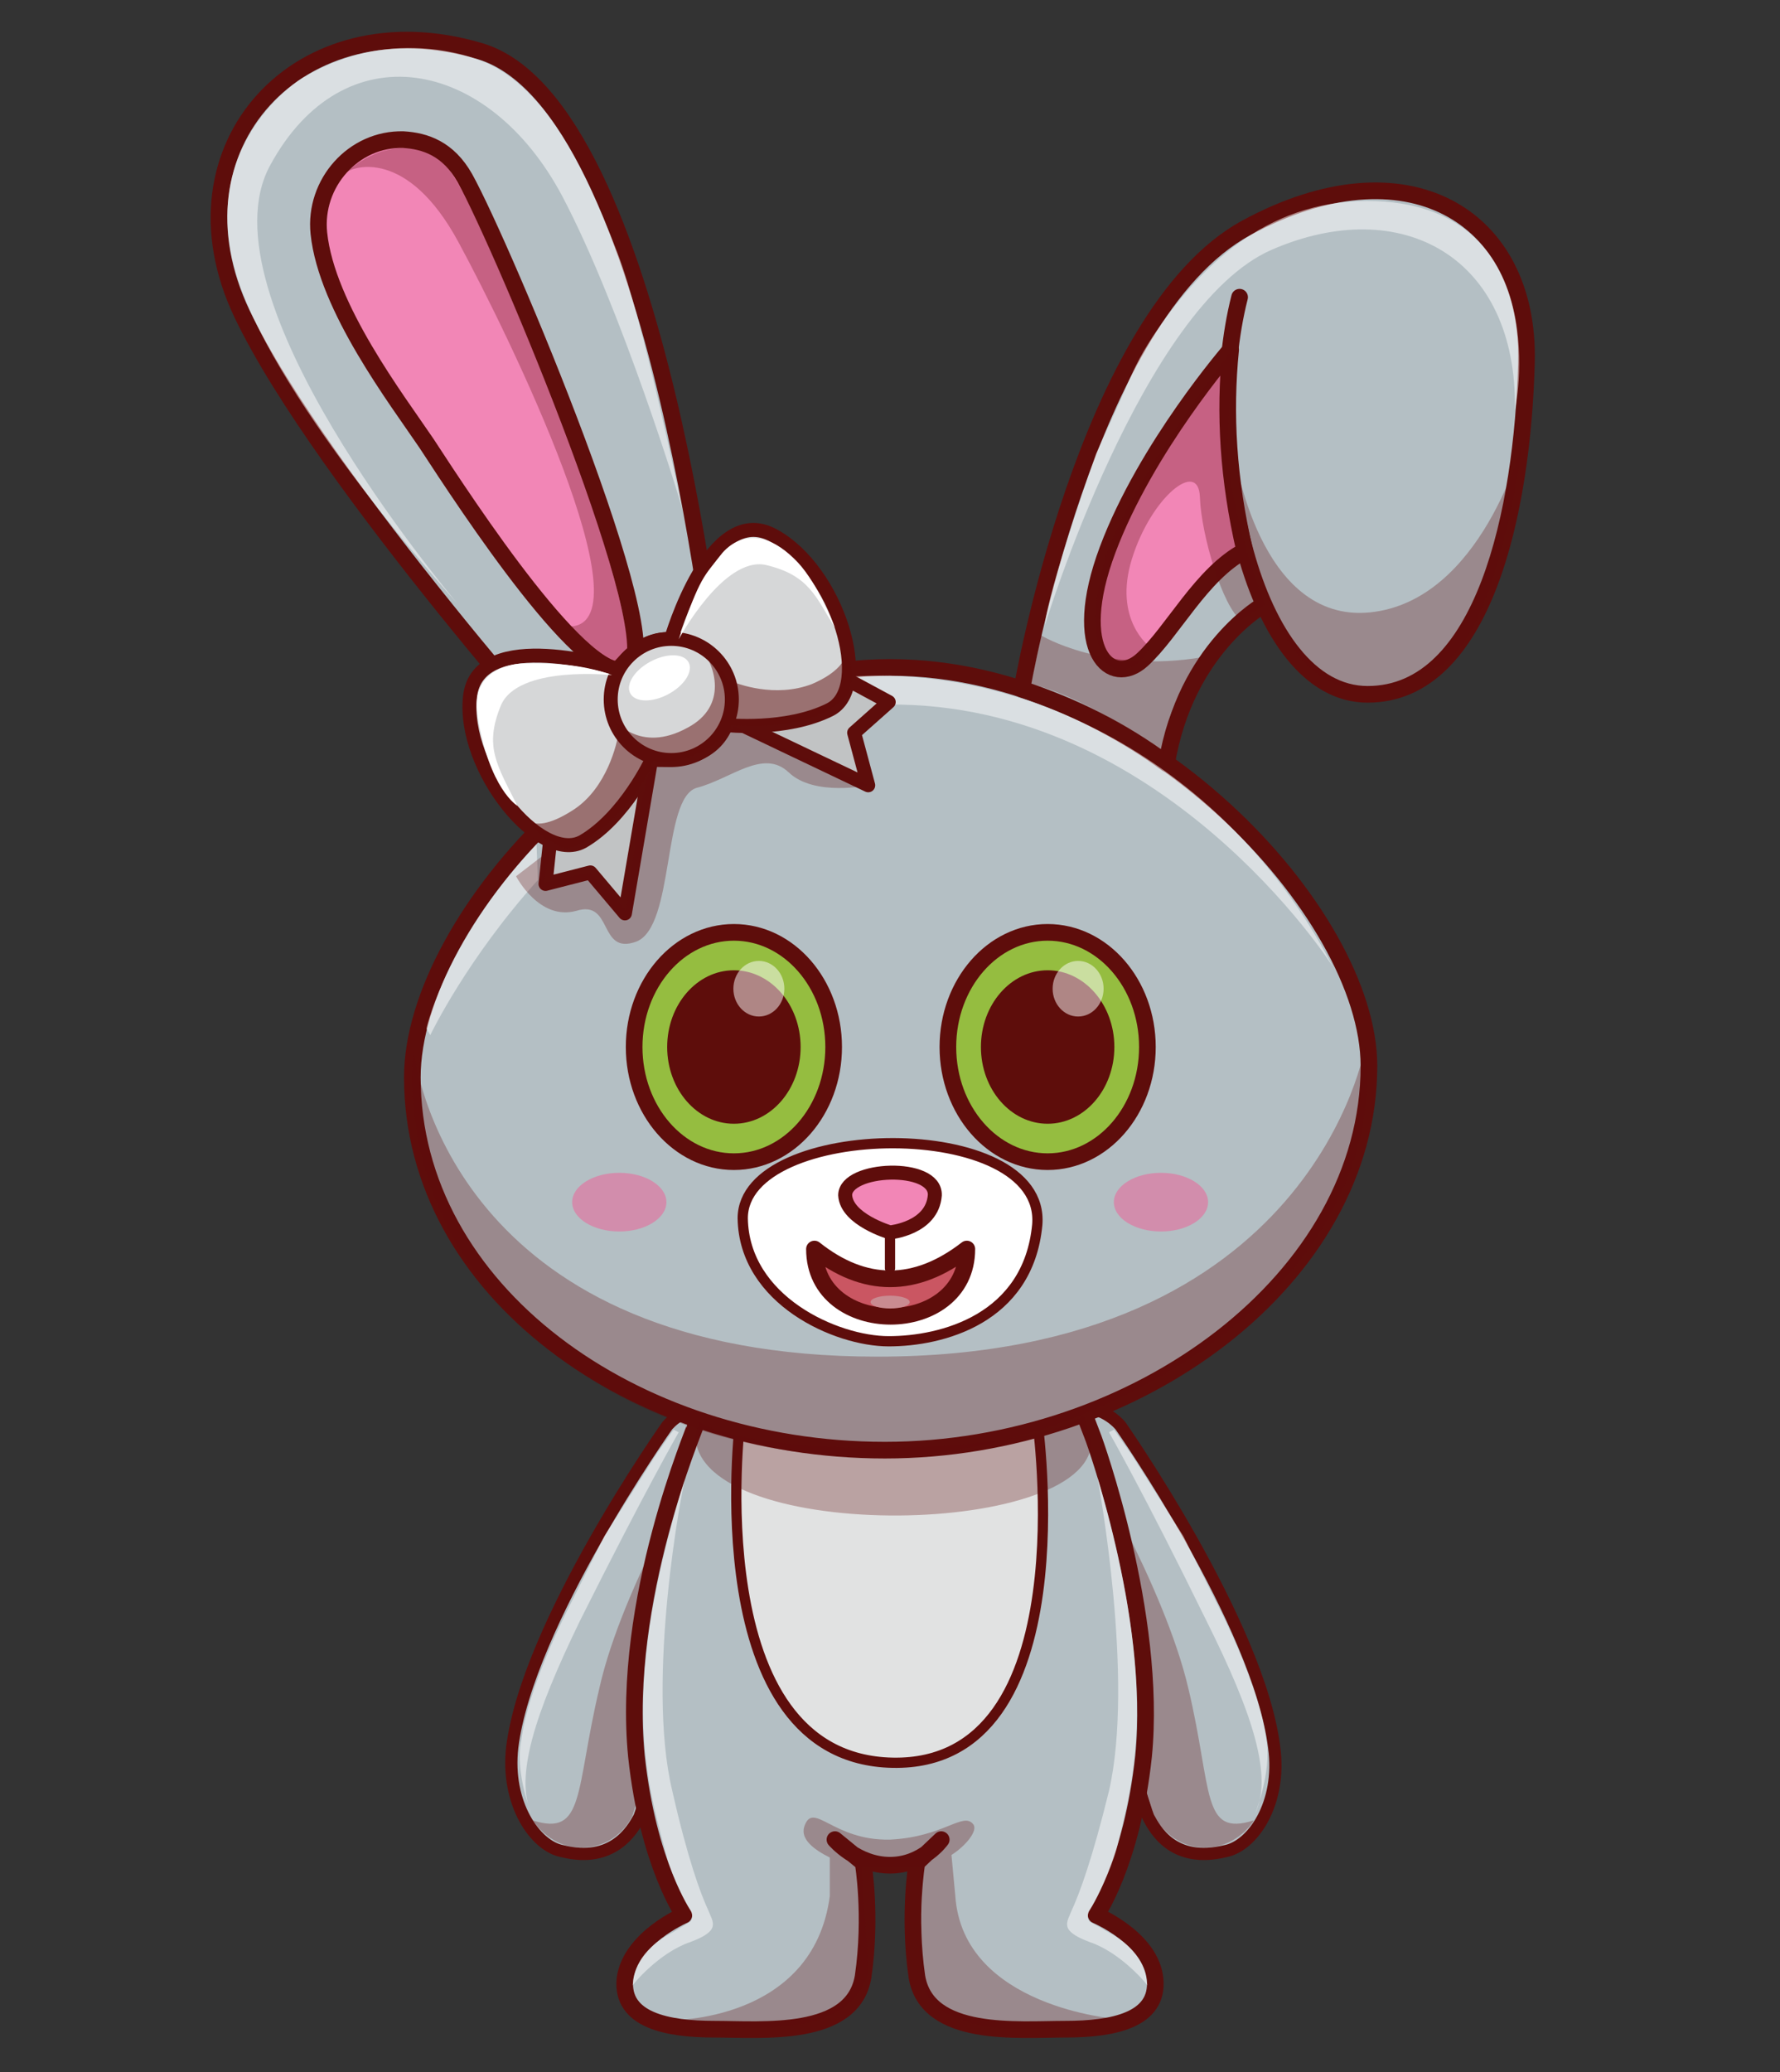 <svg xmlns="http://www.w3.org/2000/svg" viewBox="0 0 1390 1617.5">
  <rect x="0" y="0" width="1390" height="1617.5" fill="#333333" stroke="none"/>
  <style>
    .pjst0{fill:#b4bfc4;stroke:#5e0d0b;stroke-width:9.524;stroke-linecap:round;stroke-linejoin:round;stroke-miterlimit:10}
    .pjst1{opacity:.5;fill:#fff}
    .pjst2{opacity:.3;fill:#5e0d0b}
    .pjst3{fill:#b4bfc4;stroke:#5e0d0b;stroke-width:13;stroke-linecap:round;stroke-linejoin:round;stroke-miterlimit:10}
    .pjst5{opacity:.5;fill:#f05c95}
    .pjst11,.pjst8{fill:#f286b6;stroke:#5e0d0b;stroke-width:13;stroke-linecap:round;stroke-linejoin:round;stroke-miterlimit:10}
    .pjst11{fill:#d6d7d8;stroke-width:10.91}
    .pjst13{fill:#fff}
    .pjst14{fill:#95bd40;stroke:#5e0d0b;stroke-width:13;stroke-linecap:round;stroke-linejoin:round;stroke-miterlimit:10}
    .pjst15{fill:#5e0d0b}
  </style>
  <g id="pjArmR">
    <path class="pjst0" d="M875 1113s108 154 120 251c6 44-17 77-38 81-41 10-55-17-60-26s-81-281-81-281-5-30 19-37c24-8 40 12 40 12z"/>
    <path class="pjst1" d="M866 1118s27 47 76 147c37 74 52 122 38 151 0 0 13-32 9-57-5-42-37-104-37-104l-28-56-40-63-14-20-4 2z"/>
    <path class="pjst2" d="M844 1130s65 107 84 188c19 80 10 116 51 103 0 1-15 24-43 21-25-3-35-25-35-25s-23-75-37-129l-44-155c3-24 11-24 24-3z"/>
  </g>
  <g id="pjArmL">
    <path class="pjst0" d="M521 1113s-109 154-121 251c-5 44 18 77 39 81 40 10 55-17 60-26s81-281 81-281 4-30-19-37c-24-8-40 12-40 12z"/>
    <path class="pjst1" d="M530 1118s-27 47-77 147c-36 74-51 122-38 151 0 0-13-32-8-57 5-42 37-104 37-104l28-56 40-63 14-20 4 2z"/>
    <path class="pjst2" d="M552 1130s-66 107-84 188c-19 80-11 116-52 103 1 1 15 24 43 21 26-3 35-25 35-25s23-75 38-129l43-155c-2-24-10-24-23-3z"/>
  </g>
  <path id="PJ_Body" class="pjst3" d="m555 1090-12 23c0 2-58 136-46 258 9 84 37 124 37 124s-42 18-46 50c-3 32 33 39 70 39s108 7 116-41c7-48 0-89 0-89l-22-18s17 20 43 20 40-20 40-20l-19 18s-7 41 0 89c8 48 79 41 116 41s73-7 70-39-46-50-46-50 28-40 37-124c11-111-39-248-39-248l-13-34-286 1z"/>
  <path d="M578 1109s-33 264 119 267 113-267 113-267H578z" style="fill:#e1e2e2;stroke:#5e0d0b;stroke-width:8;stroke-linecap:round;stroke-linejoin:round;stroke-miterlimit:10"/>
  <path class="pjst3" d="M1069 832c0 166-181 300-378 300s-369-125-369-291c0-125 176-320 373-320s374 192 374 311z"/>
  <g id="Cheeks">
    <ellipse id="Cheek_R" class="pjst5" cx="906.6" cy="938.4" rx="36.8" ry="22.9"/>
    <ellipse id="Cheek_L" class="pjst5" cx="483.6" cy="938.4" rx="36.8" ry="22.9"/>
  </g>
  <path id="MouthArea" d="M694 1047c41 0 109-17 116-91 7-86-230-82-230-5 1 64 73 96 114 96z" style="fill:#fff;stroke:#5e0d0b;stroke-width:8;stroke-linecap:round;stroke-linejoin:round;stroke-miterlimit:10"/>
  <path id="Nose" d="M695 962s33-3 35-29c1-25-70-22-70 0 1 19 35 29 35 29z" style="fill:#f286b6;stroke:#5e0d0b;stroke-width:10.91;stroke-linecap:round;stroke-linejoin:round;stroke-miterlimit:10"/>
  <path id="Ear_R" class="pjst3" d="M968 232c-30 118 9 310 100 310s121-144 124-259-94-173-219-105-175 360-175 360c40 13 78 32 113 58 15-90 76-124 76-124"/>
  <path id="Ear_Inner_R" class="pjst8" d="M961 273s-66 76-96 156 3 108 27 86 46-67 80-85c-13-56-16-107-11-157z"/>
  <path class="pjst3" d="M562 549S516 82 375 40s-248 75-186 205 272 364 272 364c34-26 67-46 101-60z"/>
  <path id="Ear_Inner_L" class="pjst8" d="M249 182c-4-39 27-74 66-73 17 1 35 7 48 30 30 54 161 366 128 383-32 17-126-127-158-176-23-34-78-106-84-164z"/>
  <g id="PJ_Shadows">
    <path id="Leg_Shadows" class="pjst2" d="M872 1576c-67 14-150 14-153-36l1-82h-47l5 82c-13 45-74 49-155 37 0 0 112 2 125-97v-30c-12-6-23-14-20-24 7-21 22 11 67 10 42-2 57-22 65-12 4 5-6 17-17 24l3 32c6 87 126 96 126 96z"/>
    <path class="pjst2" d="M1066 817s-40 242-381 242c-320 0-359-213-362-240-20 239 276 389 525 284 254-108 218-286 218-286zM813 496l-8 38c44 10 104 53 104 53 0-39 30-74 30-74-77 13-126-17-126-17z"/>
    <path class="pjst2" d="M898 505s-29-21-14-69 52-78 53-48 18 86 32 96l19-12s-32-79-29-134l3-65s-86 112-100 167c-15 55-1 85 14 83 16-2 22-18 22-18z"/>
    <path class="pjst2" d="M964 354s19 133 106 124 119-133 119-133-19 152-65 175c-47 22-129 65-160-166zM409 540s116 18 134-93l13 99-95 56-52-62z"/>
    <path id="Ear_Shadow" class="pjst2" d="M270 135c5-5 48-20 88 54s148 296 88 300c0 0 30 32 41 27 7-2 3-29-13-84-18-61-45-130-79-209-27-62-42-95-56-102-38-18-69 14-69 14z"/>
    <path id="Neck_Shadow" d="M543 1121c2 85 318 80 309 1l-6-17c-35 29-246 36-300 5l-3 11z" style="fill:#5e0d0b;fill-opacity:.3"/>
  </g>
  <g id="PJ_HL">
    <path class="pjst1" d="M333 803c1-5 18-72 86-144l1 28c-55 61-83 119-84 121l-3-5zM1041 755c-2-4-134-207-347-205l-40-21c144-14 305 67 387 226zM816 488s76-249 177-293 192 5 190 125c0 2 33-157-108-163-81-3-135 46-175 106-11 17-15 26-24 47l-20 44s-38 107-40 134zM533 398c-1-5-48-158-94-245-58-109-171-129-228-24-56 102 138 332 146 342-7-8-138-154-171-252-35-107 50-158 50-158 61-37 122-22 146-11 43 21 72 74 100 147 20 51 51 201 51 201z"/>
  </g>
  <path class="pjst1" d="M539 1516c-24 8-45 33-45 34 1-9 3-27 32-42l13-8c2-2 2-6 0-9-5-8-16-30-20-48-15-56-35-126 16-289-2 6-31 157-10 244 12 53 22 80 28 93 4 10 10 16-14 25z"/>
  <path class="pjst1" d="M851 1516c24 8 45 33 45 34-1-9-3-27-31-42l-14-8c-2-2-2-6 0-9 5-8 16-30 21-48 14-56 33-125-15-290 1 6 29 158 9 245-13 53-23 80-29 93-4 10-10 16 14 25z"/>
  <g>
    <path id="Ribbon" style="fill:#c1c3c4;stroke:#5e0d0b;stroke-width:10.91;stroke-linecap:round;stroke-linejoin:round;stroke-miterlimit:10" d="m631 514 63 34-27 24 11 41-107-51-62 28-21 123-27-32-35 9 7-66z"/>
    <path class="pjst11" d="M567 566s47 5 81-12 6-109-44-136c-49-27-80 81-80 81-16-1-28 7-42 23 0 0-109-34-115 22s55 131 88 113c33-19 54-64 54-64 30 2 50-7 58-27z"/>
    <path class="pjst2" d="M571 566s-12 23-30 24c0 0-28-1-34 13-7 14-18 108-18 108l-28-30-23 5-13 3 4-25-26 20s18 35 47 27c29-9 17 35 47 24 30-12 20-112 47-120 27-7 52-31 72-12s62 10 62 10l-107-47z"/>
    <circle class="pjst11" cx="524.2" cy="546" r="47.3"/>
    <path d="M661 510c-1 5-6 15-27 24-29 11-58 0-65-3-6-10-15-19-21-24 10 12 21 44-11 61-38 21-58-7-58-7l4 11c-1 8-9 43-35 60-20 13-30 12-35 9 4 8 12 14 25 20 15 9 66-41 72-67 27 5 60-18 61-28 42 3 75-4 92-25 3-13 3-23-2-31z" style="opacity:.5;fill:#5e0d0b"/>
    <ellipse id="HL_Middle" transform="rotate(-28 515 529)" class="pjst13" cx="514.9" cy="529.1" rx="25.8" ry="14.5"/>
    <path id="HL_L" class="pjst13" d="M478 527s-74-8-87 24-3 46 13 78c0 0-22-13-31-70-7-40 34-41 34-41 29-1 52 2 71 9z"/>
    <path id="HL_R" class="pjst13" d="M530 499s35-65 68-58c34 8 39 25 54 49 0 0-13-34-29-51-37-39-60-6-60-6-13 17-16 16-33 66z"/>
  </g>
  <g id="PJ_Eyes">
    <g id="PJEyeR">
      <ellipse class="pjst14" cx="818.1" cy="817.3" rx="77.9" ry="89.5"/>
      <ellipse class="pjst15" cx="818.1" cy="817.3" rx="52.1" ry="59.9"/>
      <ellipse class="pjst1" cx="841.9" cy="771.8" rx="19.9" ry="21.7"/>
    </g>
    <g id="PJEyeL">
      <ellipse class="pjst14" cx="573.1" cy="817.3" rx="77.9" ry="89.5"/>
      <ellipse class="pjst15" cx="573.1" cy="817.3" rx="52.1" ry="59.9"/>
      <ellipse class="pjst1" cx="592.6" cy="771.8" rx="19.9" ry="21.7"/>
    </g>
  </g>
  <path id="PJMouthTalk" d="M755 975c-40 31-80 31-119 0 0 70 119 70 119 0z" style="fill:#ca5662;stroke:#5e0d0b;stroke-width:13;stroke-linecap:round;stroke-linejoin:round;stroke-miterlimit:10"/>
  <ellipse id="PJTongue" cx="695.1" cy="1016.4" rx="15.3" ry="5" style="fill:#c98b91"/>
  <path style="fill:none;stroke:#5e0d0b;stroke-width:8;stroke-linecap:round;stroke-linejoin:round;stroke-miterlimit:10" d="M695 964v26"/>
</svg>